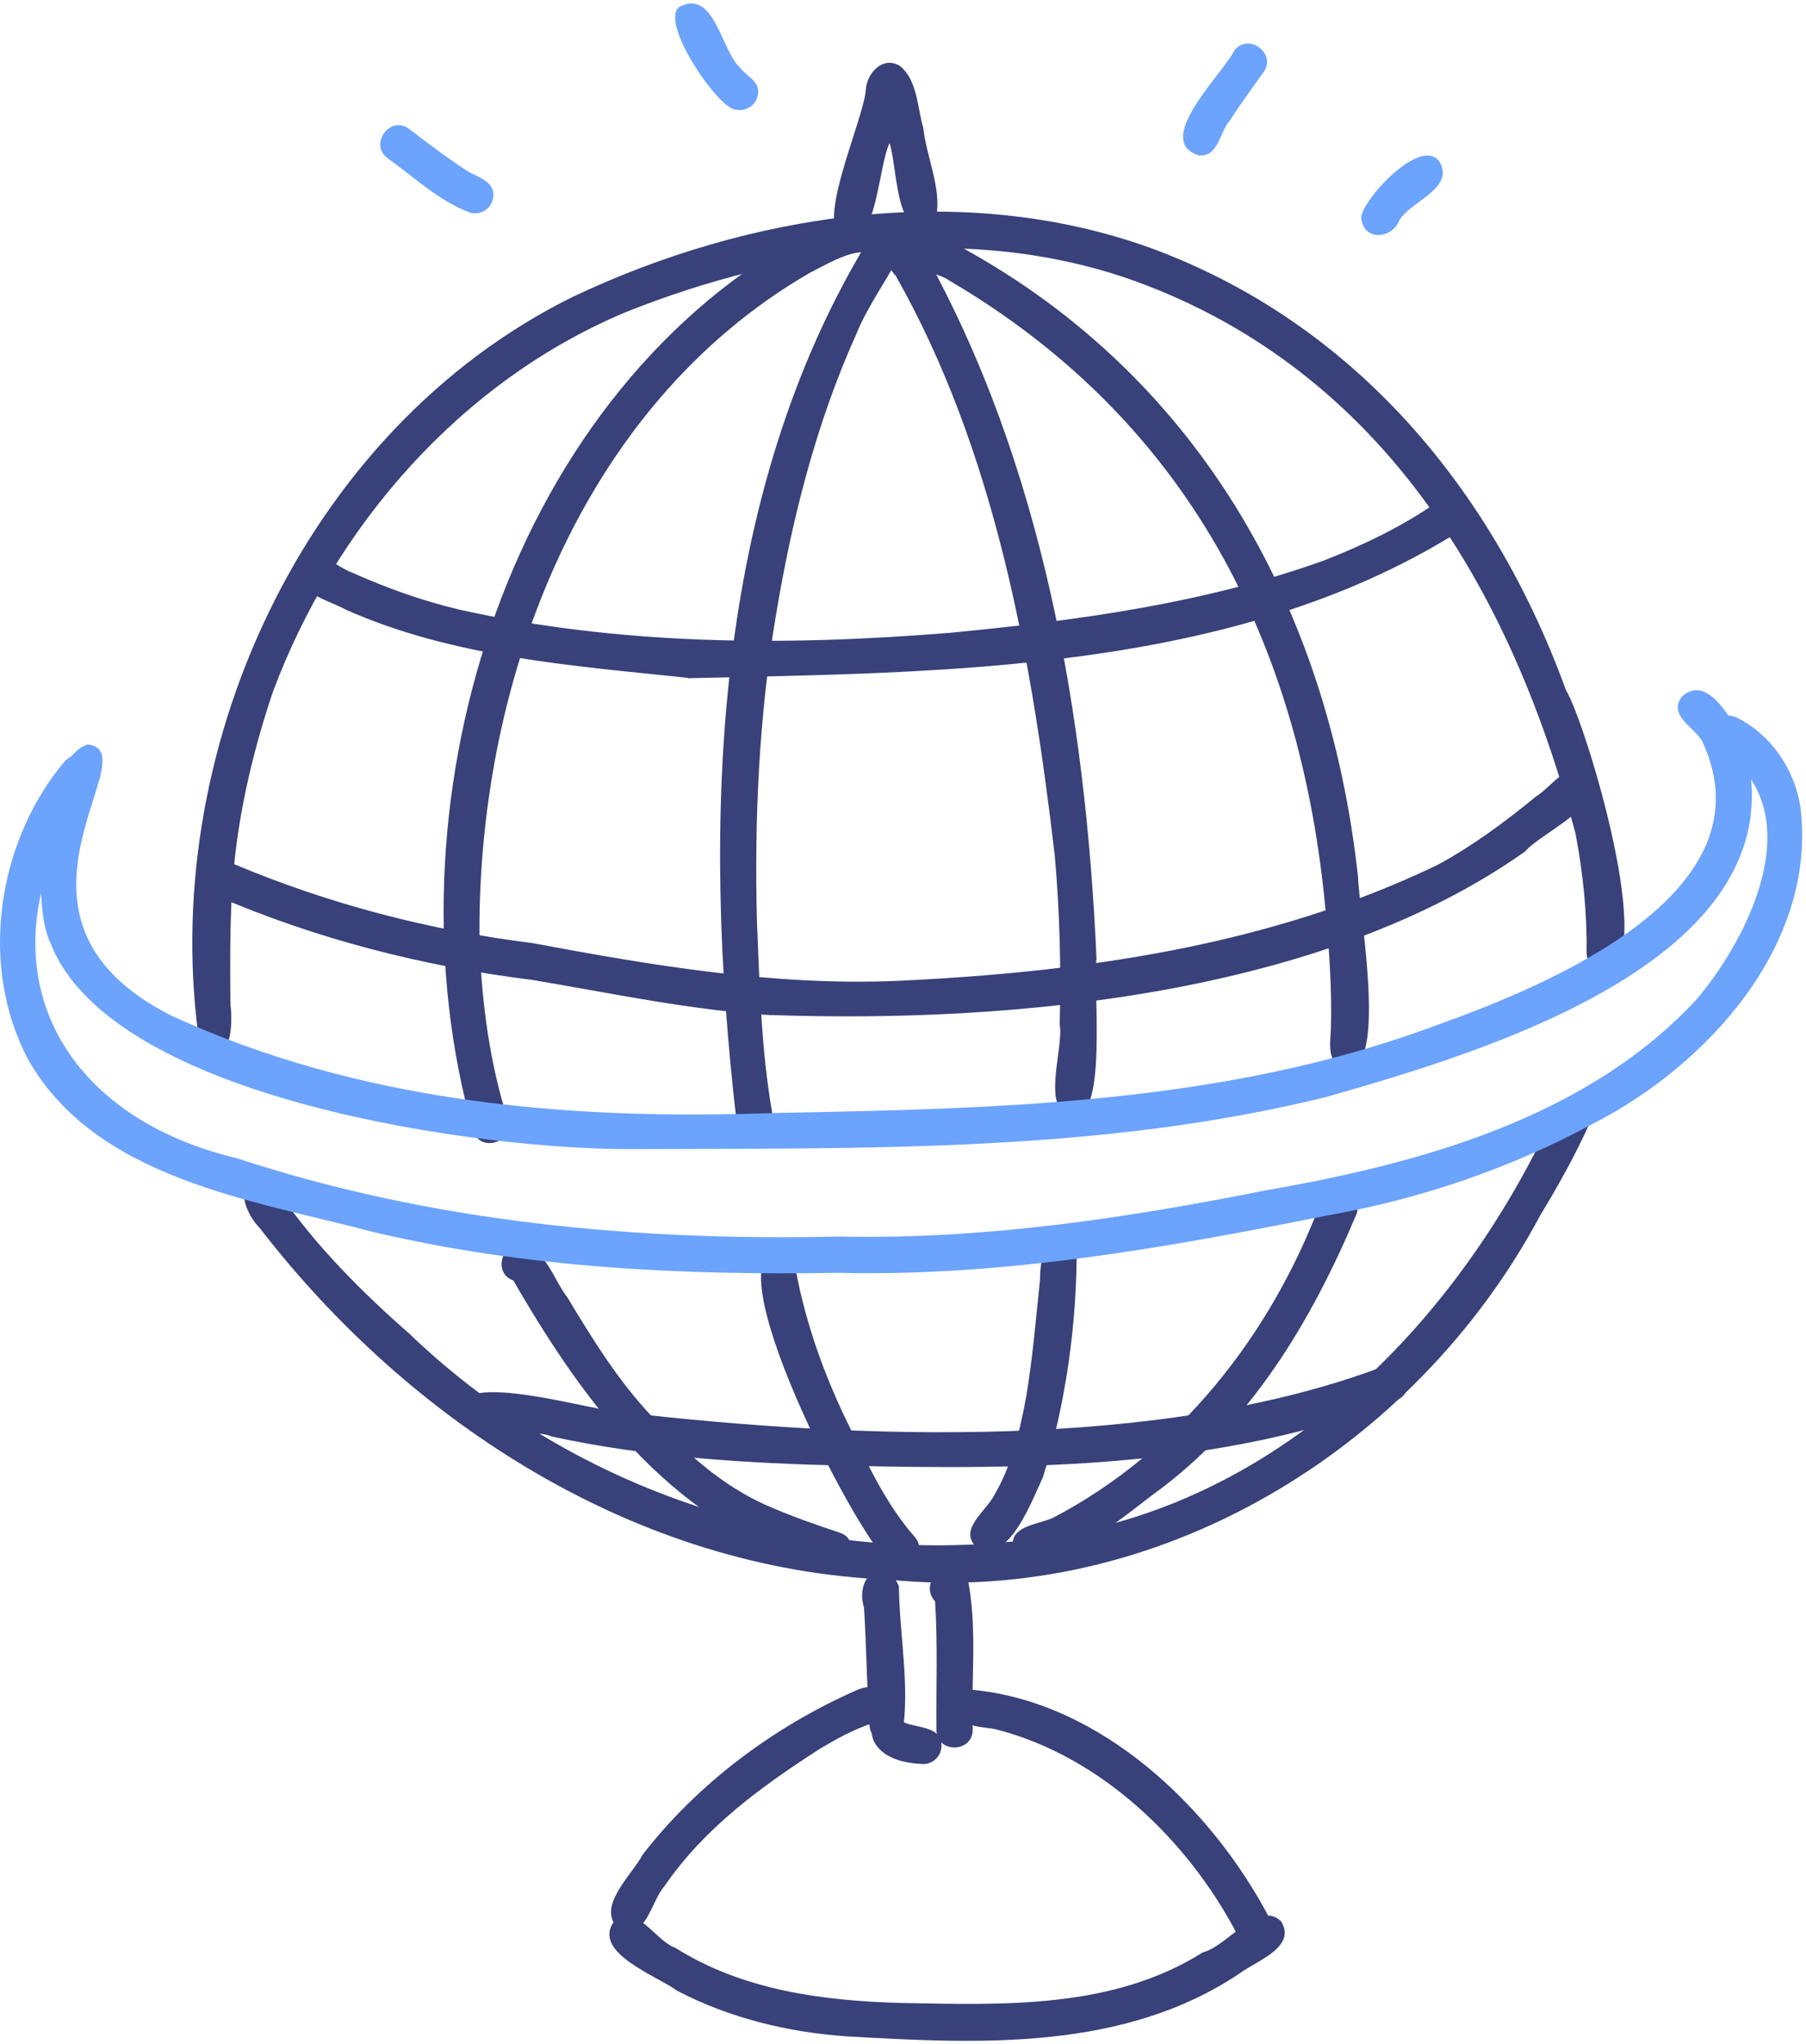<svg width="258" height="292" viewBox="0 0 258 292" fill="none" xmlns="http://www.w3.org/2000/svg">
<path fill-rule="evenodd" clip-rule="evenodd" d="M28.586 149.591C22.263 107.972 43.22 61.471 81.809 42.407C107.099 30.407 137.594 25.77 164.383 35.425C193.434 46.089 213.273 69.898 223.683 98.508C226.654 103.499 236.982 138.027 229.243 138.654C227.853 138.654 226.627 137.482 226.654 136.064C226.736 130.336 226.136 124.663 225.073 119.045C215.917 84.326 197.494 53.098 162.366 40.225C138.739 31.661 112.168 35.48 89.385 44.589C65.867 54.434 47.798 75.162 38.969 98.863C35.862 108.108 33.682 117.709 33.137 127.472C32.837 132.791 32.864 138.109 32.919 143.427C33.273 146.427 33.137 152.618 28.586 149.591Z" fill="#384179"/>
<path fill-rule="evenodd" clip-rule="evenodd" d="M126.994 225.629C91.103 224.211 58.673 203.347 37.117 175.419C35.209 173.483 33.193 169.065 37.117 168.219C38.588 168.055 39.978 169.119 40.06 170.619C45.129 178.01 51.915 184.747 58.482 190.501C83.663 214.72 120.181 225.52 154.383 218.729C184.605 212.429 207.606 188.729 220.741 161.728C221.913 159.683 222.567 155.728 225.756 156.901C227.037 157.446 227.718 159.028 227.146 160.31C225.102 164.892 222.649 169.283 220.033 173.592C202.183 207.056 165.311 229.502 127.021 225.629H126.994Z" fill="#384179"/>
<path fill-rule="evenodd" clip-rule="evenodd" d="M121.136 34.28C115.468 33.899 123.616 16.798 123.698 12.625C123.971 10.28 126.205 7.962 128.576 9.434C131.083 11.48 131.029 15.353 131.901 18.271C132.337 22.416 134.517 26.835 133.754 30.926C127.922 36.299 128.249 23.698 127.077 20.453C125.524 23.535 125.197 35.017 121.136 34.28Z" fill="#384179"/>
<path fill-rule="evenodd" clip-rule="evenodd" d="M124.214 246.604C123.805 240.931 123.805 235.231 123.423 229.585C122.034 225.085 126.503 221.839 128.411 226.585C128.492 233.54 130.046 241.094 128.874 247.858C127.593 249.658 124.432 248.84 124.241 246.631L124.214 246.604Z" fill="#384179"/>
<path fill-rule="evenodd" clip-rule="evenodd" d="M133.778 247.067C133.724 240.958 133.969 234.822 133.587 228.74C130.835 225.74 136.367 221.294 138.22 225.385C139.665 232.449 138.711 239.867 138.956 247.067C138.956 250.422 133.724 250.449 133.778 247.067Z" fill="#384179"/>
<path fill-rule="evenodd" clip-rule="evenodd" d="M131.548 251.949C120.756 251.404 124.38 241.285 129.286 246.085C131.302 246.849 134.845 246.631 134.464 249.74C134.273 251.158 132.91 252.14 131.548 251.949Z" fill="#384179"/>
<path fill-rule="evenodd" clip-rule="evenodd" d="M88.459 275.511C84.943 272.538 90.312 267.793 91.811 264.902C99.686 254.729 110.56 246.629 122.306 241.447C124.295 240.492 127.647 240.71 127.674 243.52C127.674 245.101 126.257 246.274 124.704 246.11C121.979 246.983 119.444 248.401 116.991 249.874C108.598 255.274 100.558 261.165 94.89 269.456C92.982 271.584 92.301 277.257 88.459 275.484V275.511Z" fill="#384179"/>
<path fill-rule="evenodd" clip-rule="evenodd" d="M176.62 276.057C169.589 262.748 157.244 250.911 142.501 247.065C140.593 246.547 137.704 246.984 137.05 244.583C136.641 243.193 137.568 241.72 138.931 241.365C157.326 243.111 173.105 258.22 181.389 274.039C182.697 277.121 177.901 279.193 176.62 276.057Z" fill="#384179"/>
<path fill-rule="evenodd" clip-rule="evenodd" d="M121.082 290.868C112.633 290.295 104.267 288.277 96.746 284.35C93.911 282.25 84.646 278.95 87.643 274.559C90.995 271.695 93.475 277.15 96.473 278.213C106.093 284.295 117.621 285.795 128.794 286.095C143.428 286.368 158.962 286.968 171.825 278.868C175.313 278.022 179.837 271.313 182.998 274.422C185.342 278.131 179.374 280.122 177.057 281.895C160.515 292.941 140.076 291.959 121.082 290.868Z" fill="#384179"/>
<path fill-rule="evenodd" clip-rule="evenodd" d="M67.588 161.483C54.698 115.991 71.676 57.654 114.325 33.817C116.424 32.808 118.495 31.58 120.811 31.117C124.109 30.571 125.008 35.699 121.683 36.244C119.53 36.844 117.35 38.126 115.633 38.999C82.577 58.145 67.861 98.318 68.515 135.137C68.869 143.537 69.986 151.965 72.548 159.956C73.584 163.12 68.569 164.756 67.588 161.483Z" fill="#384179"/>
<path fill-rule="evenodd" clip-rule="evenodd" d="M118.166 223.801C96.964 218.756 83.665 200.81 73.336 182.891C70.393 181.882 71.619 177.382 74.644 177.737C78.024 178.582 79.114 182.837 81.076 185.346C84.673 191.319 88.352 197.292 93.176 202.364C97.945 207.465 103.123 212.21 109.582 215.047C112.988 216.547 116.504 217.774 120.046 218.947C123.18 220.092 121.3 225.056 118.166 223.801Z" fill="#384179"/>
<path fill-rule="evenodd" clip-rule="evenodd" d="M105.167 159.685C100.317 117.575 101.597 70.61 124.462 33.627C124.217 33.9 124.026 34.173 123.917 34.527C124.843 31.745 129.313 32.673 128.931 35.673C126.942 39.655 123.971 43.636 122.336 47.7C116.559 60.519 113.098 74.264 110.809 88.119C108.41 102.492 107.756 117.111 108.138 131.675C108.519 140.73 108.737 149.866 110.291 158.812C110.89 162.085 105.712 163.039 105.167 159.685Z" fill="#384179"/>
<path fill-rule="evenodd" clip-rule="evenodd" d="M126.693 222.823C122.305 219.032 101.376 178.994 111.405 178.312C113.04 178.476 113.939 180.058 113.721 181.613C115.165 189.249 117.836 196.64 121.27 203.622C123.968 209.186 126.584 214.886 130.699 219.55C132.852 222.113 128.819 225.468 126.666 222.823H126.693Z" fill="#384179"/>
<path fill-rule="evenodd" clip-rule="evenodd" d="M153.101 159.384C148.604 158.62 152.011 149.729 151.384 146.347C151.602 138.384 151.384 129.956 150.675 122.156C147.378 93.874 142.118 64.391 127.974 39.409C124.568 35.836 129.473 30.981 131.844 35.727C148.986 66.246 155.09 102.246 156.643 136.884C156.098 140.784 158.36 160.448 153.128 159.384H153.101Z" fill="#384179"/>
<path fill-rule="evenodd" clip-rule="evenodd" d="M139.668 221.129C136.697 218.648 140.785 215.92 141.984 213.657C144.546 209.32 145.718 204.302 146.617 199.393C147.544 193.883 147.98 188.32 148.579 182.783C148.525 179.483 149.805 173.892 153.812 177.765C153.893 188.783 152.285 200.511 148.961 211.066C147.435 214.257 144.164 223.339 139.668 221.129Z" fill="#384179"/>
<path fill-rule="evenodd" clip-rule="evenodd" d="M192.318 152.482C189.347 152.1 190.083 148.854 190.137 146.727C190.274 141.272 189.892 135.818 189.402 130.418C185.913 91.799 169.589 59.998 135.551 40.034C133.29 38.425 128.738 39.134 128.357 35.725C128.602 31.497 133.181 33.488 135.66 34.416C170.816 52.907 189.783 86.48 194.007 125.29C194.089 129.709 198.395 153.327 192.318 152.509V152.482Z" fill="#384179"/>
<path fill-rule="evenodd" clip-rule="evenodd" d="M144.791 221.348C143.919 217.939 148.198 217.803 150.378 216.821C168.446 207.412 181.581 190.611 188.667 171.738C189.921 168.875 194.581 170.047 193.845 173.266C187.386 188.675 178.638 203.375 164.794 213.412C161.142 216.112 148.143 227.212 144.764 221.376L144.791 221.348Z" fill="#384179"/>
<path fill-rule="evenodd" clip-rule="evenodd" d="M98.243 96.819C81.755 95.074 64.75 93.901 49.407 87.083C46.872 85.665 40.904 84.328 43.057 80.428C45.183 77.755 47.962 80.974 50.252 81.765C55.184 83.974 60.28 85.801 65.54 87.056C88.595 92.21 112.332 92.292 135.742 90.383C153.864 88.638 172.069 86.21 189.237 80.019C194.797 77.837 200.22 75.246 205.125 71.837C207.905 70.037 210.767 74.483 207.878 76.255C175.829 96.083 134.815 96.028 98.215 96.874L98.243 96.819Z" fill="#384179"/>
<path fill-rule="evenodd" clip-rule="evenodd" d="M110.235 145.011C98.735 144.302 87.398 141.874 76.034 139.965C60.473 138.029 45.266 134.156 30.85 127.938C27.961 126.356 30.359 121.719 33.33 123.383C47.01 129.138 61.318 132.874 76.034 134.702C93.257 137.92 110.562 140.838 128.167 140.102C154.602 138.874 181.336 135.111 205.345 123.547C210.387 120.819 214.992 117.41 219.407 113.783C221.724 112.392 224.34 108.001 227.092 110.837C229.872 114.765 220.116 118.965 217.881 121.61C189.076 142.038 144.791 146.184 110.235 144.984V145.011Z" fill="#384179"/>
<path fill-rule="evenodd" clip-rule="evenodd" d="M120.782 209.346C106.747 209.019 92.576 208.174 78.895 205.201C75.571 203.755 65.624 205.774 65.433 201.574C65.242 195.355 85.163 201.737 89.088 201.737C122.526 205.61 165.721 207.192 197.442 195.246C200.467 193.801 202.674 198.574 199.595 199.964C174.823 209.701 147.053 209.974 120.755 209.346H120.782Z" fill="#384179"/>
<path fill-rule="evenodd" clip-rule="evenodd" d="M171.28 22.198C164.603 20.125 174.632 10.607 176.294 7.28C178.256 4.552 182.48 7.634 180.491 10.334C178.856 12.598 177.221 14.861 175.694 17.207C174.196 18.871 174.114 22.444 171.252 22.198H171.28Z" fill="#6CA3FD"/>
<path fill-rule="evenodd" clip-rule="evenodd" d="M105.08 15.653C102.546 15.598 93.389 2.071 97.477 0.789C102.11 -1.148 103.063 7.198 105.707 9.653C106.688 10.962 108.814 11.698 108.214 13.744C107.914 15.135 106.443 15.98 105.08 15.653Z" fill="#6CA3FD"/>
<path fill-rule="evenodd" clip-rule="evenodd" d="M67.233 30.405C62.791 28.769 59.194 25.333 55.378 22.605C52.653 20.642 55.733 16.387 58.431 18.405C61.183 20.505 63.935 22.605 66.852 24.487C68.487 25.387 70.994 26.069 70.394 28.496C70.094 29.887 68.623 30.733 67.26 30.405H67.233Z" fill="#6CA3FD"/>
<path fill-rule="evenodd" clip-rule="evenodd" d="M194.444 31.035C194.798 28.281 203.055 19.417 205.644 23.099C207.852 26.917 201.584 28.69 199.921 31.444C198.886 34.226 194.635 34.444 194.471 31.062L194.444 31.035Z" fill="#6CA3FD"/>
<path fill-rule="evenodd" clip-rule="evenodd" d="M90.692 164.129C68.999 164.32 15.994 157.12 7.246 134.783C4.302 128.947 5.91 108.546 12.505 106.337C21.635 107.237 -3.274 131.047 24.469 145.065C51.394 157.474 81.235 160.038 110.504 158.975C142.416 158.375 175.091 157.72 205.314 146.401C221.393 140.647 253.196 127.501 243.222 105.982C242.159 103.882 238.234 102.246 240.251 99.519C243.903 96.109 247.391 102.901 248.999 105.628C258.51 136.665 211.882 150.274 189.48 156.684C157.268 164.647 123.639 163.993 90.664 164.129H90.692Z" fill="#6CA3FD"/>
<path fill-rule="evenodd" clip-rule="evenodd" d="M119.827 181.802C97.507 182.184 75.215 181.12 53.414 175.993C35.972 171.384 13.707 168.411 4.006 151.311C-3.107 137.865 -0.382 120.137 9.292 108.682C12.672 105.573 16.896 111.164 12.399 112.91C-3.162 136.229 6.922 159.029 33.847 165.438C61.617 174.575 90.94 177.302 120.072 176.62C140.593 177.057 160.814 174.002 180.844 170.02C202.946 166.175 226.791 159.656 242.461 142.638C249.874 133.801 258.186 116.974 247.094 107.973C242.87 106.828 243.551 100.801 248.048 102.464C253.008 104.919 256.333 109.828 257.205 115.255C259.63 134.865 243.987 152.102 227.582 160.502C215.7 166.911 202.809 171.302 189.538 173.62C166.591 178.229 143.264 182.375 119.827 181.802Z" fill="#6CA3FD"/>
</svg>

